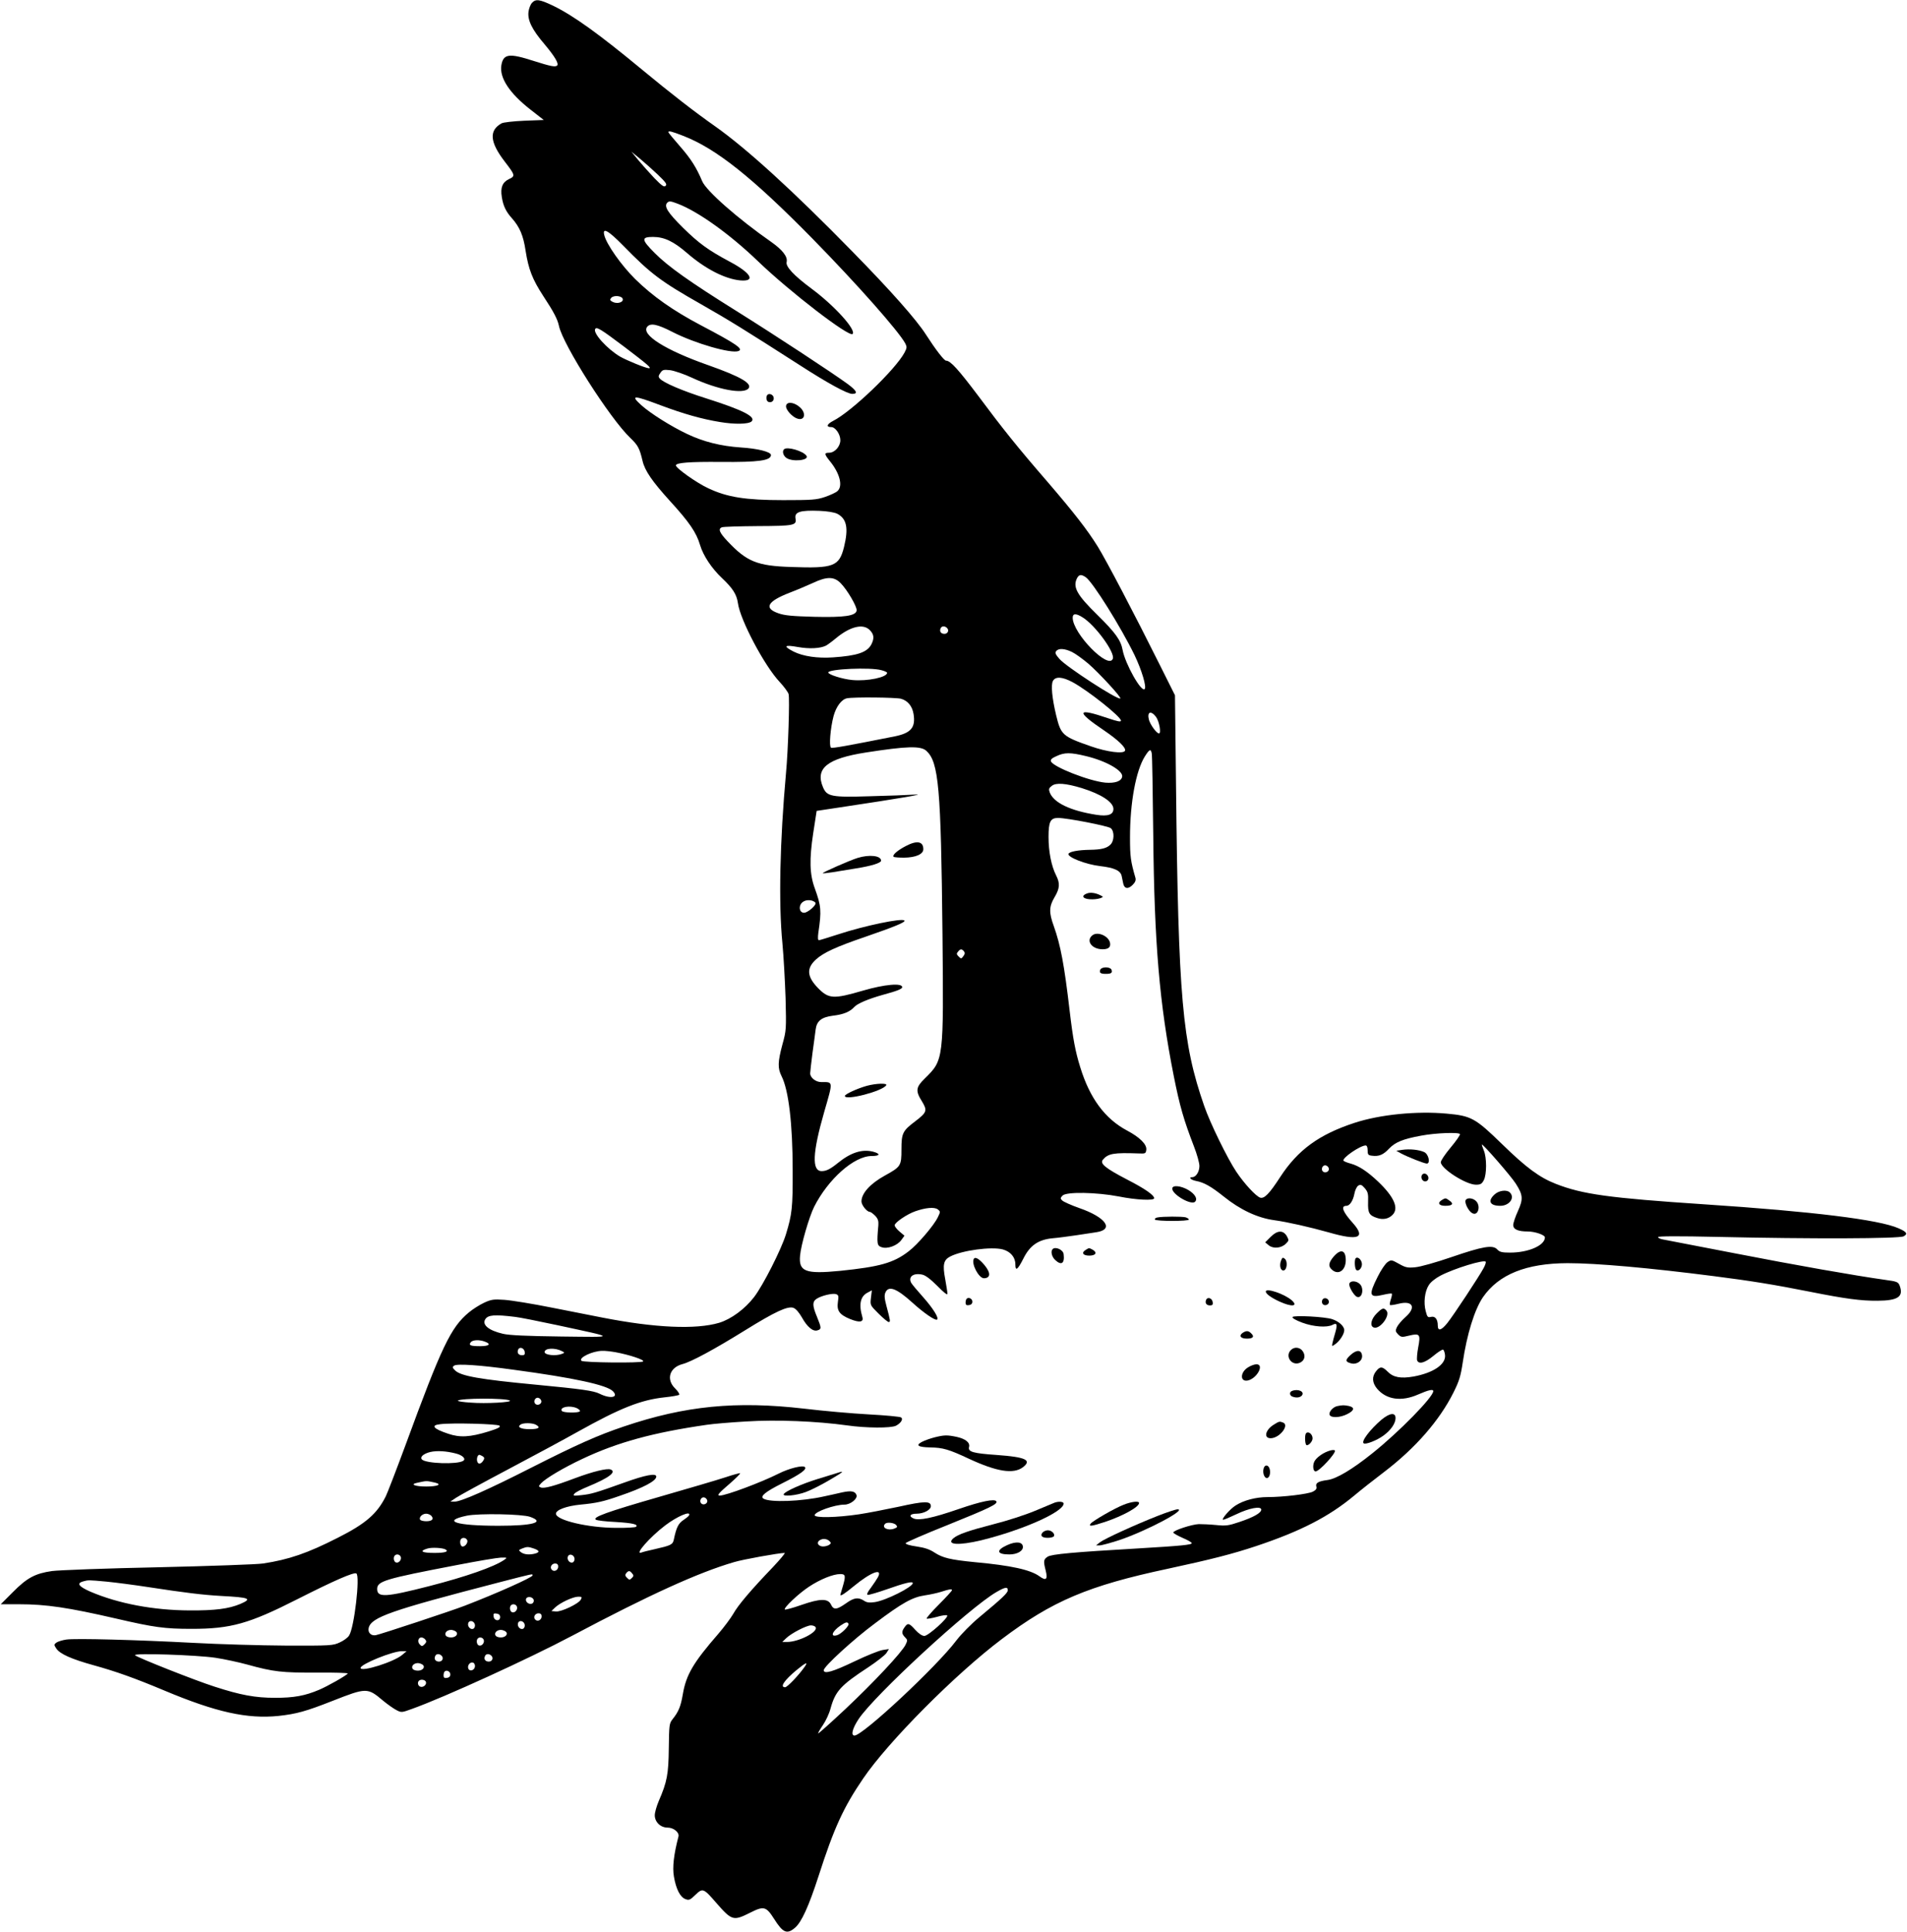 <?xml version="1.0" standalone="no"?>
<!DOCTYPE svg PUBLIC "-//W3C//DTD SVG 20010904//EN"
 "http://www.w3.org/TR/2001/REC-SVG-20010904/DTD/svg10.dtd">
<svg version="1.0" xmlns="http://www.w3.org/2000/svg"
 width="1264pt" height="1280pt" viewBox="0 0 1264 1280"
 preserveAspectRatio="xMidYMid meet">
<g transform="translate(0,1280) scale(0.1,-0.1)"
fill="#000000" stroke="none">
<path d="M3526 12781 c-10 -11 -20 -37 -23 -59 -7 -56 23 -118 107 -216 67
-80 95 -127 83 -140 -12 -12 -45 -5 -155 30 -164 53 -202 48 -215 -29 -13 -83
54 -185 194 -294 l87 -68 -129 -5 c-72 -3 -139 -11 -150 -17 -85 -47 -79 -124
20 -253 70 -91 72 -97 28 -117 -43 -21 -57 -56 -47 -118 9 -59 28 -98 67 -141
52 -59 76 -115 91 -217 19 -121 45 -188 116 -297 71 -108 95 -154 105 -200 25
-122 338 -614 473 -742 51 -49 61 -68 81 -152 15 -65 64 -136 182 -266 128
-140 175 -209 199 -291 21 -71 78 -156 145 -219 72 -68 98 -109 106 -166 15
-112 176 -416 277 -523 29 -31 55 -67 59 -80 8 -30 -3 -373 -17 -521 -41 -456
-50 -864 -24 -1130 8 -85 17 -249 21 -365 5 -205 5 -212 -21 -306 -31 -116
-32 -157 -6 -209 47 -92 74 -315 74 -625 1 -247 -4 -291 -45 -425 -31 -100
-151 -337 -211 -415 -61 -79 -152 -146 -231 -170 -155 -46 -426 -34 -777 35
-52 10 -201 40 -330 65 -129 26 -272 49 -316 52 -72 5 -87 3 -135 -19 -30 -14
-76 -43 -102 -65 -119 -99 -179 -224 -419 -878 -61 -165 -120 -318 -131 -340
-58 -116 -133 -181 -317 -274 -202 -103 -325 -145 -496 -171 -38 -6 -350 -17
-694 -25 -344 -7 -661 -19 -705 -25 -112 -16 -166 -45 -260 -140 l-80 -80 121
0 c181 0 327 -22 644 -95 250 -58 321 -68 500 -68 260 0 381 34 700 196 243
123 375 181 392 171 26 -16 -14 -360 -48 -411 -8 -14 -37 -35 -62 -46 -45 -21
-59 -22 -357 -21 -170 1 -445 9 -610 18 -376 20 -786 31 -846 22 -26 -4 -55
-13 -65 -20 -17 -13 -17 -15 -1 -39 23 -36 102 -71 247 -111 148 -41 272 -85
470 -168 343 -144 549 -189 756 -168 119 13 181 30 359 100 224 88 231 88 333
2 30 -25 70 -53 89 -63 34 -18 36 -17 105 8 215 77 775 333 1058 483 517 274
839 420 1075 489 59 18 299 61 336 61 6 0 -29 -42 -77 -93 -145 -151 -232
-253 -264 -311 -17 -29 -61 -88 -98 -131 -167 -192 -214 -272 -236 -401 -14
-82 -28 -116 -69 -167 -21 -27 -22 -39 -24 -190 -2 -173 -11 -223 -67 -352
-14 -33 -26 -75 -26 -93 0 -45 38 -82 85 -82 40 0 79 -32 72 -59 -31 -119 -41
-204 -30 -266 14 -83 42 -137 77 -149 23 -9 31 -5 65 28 48 47 55 44 137 -51
105 -120 114 -123 226 -67 91 46 106 42 159 -41 58 -92 85 -104 138 -59 43 36
91 140 157 344 103 320 165 454 295 645 166 244 611 692 919 924 335 253 574
354 1100 466 288 62 429 98 588 151 293 98 480 194 647 333 44 37 134 108 200
158 206 157 366 340 459 526 38 76 48 110 61 197 28 190 79 353 134 434 105
152 287 225 561 226 193 0 541 -31 970 -86 250 -32 398 -56 640 -104 231 -46
336 -60 445 -59 136 1 174 27 146 101 -9 23 -18 27 -93 37 -206 29 -598 98
-1003 177 -242 47 -455 88 -472 91 -18 3 -33 10 -33 16 0 6 132 7 398 1 614
-14 1202 -12 1230 4 29 16 21 29 -34 53 -128 57 -565 111 -1289 159 -631 42
-806 66 -984 136 -107 42 -195 107 -352 260 -181 176 -206 190 -371 205 -198
18 -441 -6 -609 -61 -236 -77 -377 -180 -494 -360 -72 -111 -105 -144 -132
-136 -28 9 -105 92 -158 171 -59 88 -174 323 -213 436 -146 420 -172 716 -187
2123 l-7 599 -98 196 c-177 355 -356 695 -413 788 -71 114 -157 224 -332 428
-202 233 -301 357 -461 572 -132 175 -184 233 -213 233 -13 0 -70 74 -133 172
-63 99 -233 291 -489 552 -395 404 -701 682 -909 829 -137 96 -295 219 -480
372 -290 240 -458 361 -594 427 -90 43 -115 46 -140 19z m1002 -881 c218 -84
459 -276 857 -681 298 -304 571 -613 615 -694 12 -23 12 -30 -5 -62 -61 -113
-350 -390 -473 -452 -42 -22 -48 -41 -12 -41 27 0 60 -47 60 -87 0 -41 -37
-83 -75 -83 -33 0 -32 -9 6 -56 66 -81 87 -165 50 -198 -11 -10 -48 -27 -83
-39 -56 -19 -85 -21 -278 -21 -247 0 -369 19 -494 78 -77 35 -216 134 -216
152 0 18 89 25 300 23 248 -2 330 9 330 46 0 21 -88 43 -200 50 -133 9 -248
38 -357 90 -105 50 -241 135 -302 190 -75 68 -54 68 129 -1 152 -57 274 -91
390 -110 100 -17 193 -15 212 4 30 30 -58 75 -297 151 -162 51 -290 106 -312
133 -10 11 -9 19 4 37 14 21 21 23 66 18 27 -4 93 -26 146 -51 168 -78 338
-110 372 -70 27 33 -54 79 -266 154 -285 100 -448 203 -405 255 22 26 67 17
168 -35 149 -76 388 -145 437 -126 35 13 -16 48 -250 171 -184 97 -319 192
-435 306 -91 90 -191 231 -205 292 -13 52 27 30 125 -70 184 -188 249 -237
517 -389 183 -104 288 -169 653 -403 184 -119 316 -191 349 -191 40 0 30 21
-31 66 -100 73 -471 317 -738 484 -308 192 -453 295 -541 384 -88 88 -90 106
-11 106 75 0 137 -30 225 -106 121 -105 251 -172 353 -182 105 -9 74 48 -67
123 -146 78 -206 122 -311 225 -102 101 -129 143 -105 167 12 12 22 11 69 -7
133 -50 345 -201 532 -381 210 -202 604 -505 627 -482 26 26 -120 188 -273
301 -117 87 -172 146 -164 176 8 34 -26 79 -101 132 -221 154 -433 340 -459
404 -37 88 -74 147 -144 227 -44 50 -80 94 -80 97 0 11 21 6 98 -24z m-168
-257 c52 -50 63 -64 52 -74 -10 -11 -24 -1 -75 51 -34 36 -82 90 -107 120
l-45 55 55 -45 c30 -25 84 -73 120 -107z m-232 -825 c4 -22 -38 -34 -68 -18
-17 9 -19 14 -9 26 17 20 73 14 77 -8z m10 -316 c155 -118 184 -142 163 -142
-20 0 -145 51 -191 77 -86 51 -181 156 -165 183 10 16 36 0 193 -118z m1411
-1106 c64 -33 76 -96 45 -222 -32 -127 -69 -141 -348 -131 -227 7 -296 35
-424 171 -53 56 -64 82 -37 92 8 4 116 7 238 8 239 1 258 5 250 49 -9 45 30
57 159 52 52 -2 98 -10 117 -19z m1648 -421 c47 -33 232 -329 323 -516 48
-100 81 -211 67 -225 -22 -23 -129 167 -146 259 -12 65 -48 115 -167 232 -137
134 -166 186 -134 246 13 23 28 24 57 4z m-1625 -39 c45 -46 109 -156 106
-181 -5 -36 -80 -47 -283 -42 -141 4 -192 8 -235 23 -99 34 -75 79 75 137 50
19 119 49 155 65 91 43 139 42 182 -2z m1604 -227 c83 -51 216 -233 200 -274
-28 -75 -266 168 -266 272 0 29 22 30 66 2z m-1411 -84 c28 -28 31 -54 11 -94
-28 -54 -94 -76 -255 -87 -103 -7 -197 7 -260 38 -72 37 -63 47 26 31 78 -14
150 -10 188 9 11 6 41 28 66 49 94 78 180 99 224 54z m512 14 c16 -16 5 -39
-17 -39 -23 0 -34 16 -26 35 6 18 28 19 43 4z m828 -159 c23 -11 71 -46 108
-77 72 -62 220 -223 213 -231 -14 -14 -358 209 -404 262 -26 30 -31 41 -21 52
16 20 56 17 104 -6z m-1262 -121 c20 -5 37 -13 37 -17 0 -30 -130 -57 -230
-48 -66 6 -160 36 -160 50 0 23 280 36 353 15z m1266 -79 c102 -55 321 -229
321 -255 0 -10 -21 -6 -86 16 -208 71 -216 47 -26 -81 94 -64 146 -114 139
-134 -8 -23 -119 -9 -227 29 -189 66 -198 75 -230 207 -27 114 -35 200 -21
226 17 31 62 28 130 -8z m-1137 -110 c45 -13 74 -48 83 -100 15 -90 -16 -127
-123 -149 -318 -63 -415 -81 -424 -75 -14 9 -4 129 17 209 17 63 53 111 89
118 45 9 323 6 358 -3z m1691 -121 c21 -30 35 -109 19 -109 -16 0 -59 60 -67
92 -13 52 14 62 48 17z m-1523 -224 c82 -75 97 -240 107 -1215 8 -834 8 -833
-116 -955 -61 -59 -64 -83 -20 -153 37 -61 33 -73 -46 -133 -82 -62 -90 -78
-90 -185 0 -109 -4 -115 -109 -173 -98 -54 -156 -118 -156 -172 0 -24 36 -69
55 -69 6 0 22 -12 36 -26 18 -19 23 -34 21 -62 -11 -122 -9 -136 21 -146 38
-14 104 10 131 47 l21 29 -32 27 c-18 15 -33 34 -33 42 0 18 82 74 137 93 69
24 125 29 148 13 19 -15 19 -16 1 -53 -25 -53 -135 -182 -194 -226 -100 -77
-192 -102 -455 -129 -228 -22 -274 -5 -264 101 6 71 60 256 93 323 93 184 265
337 381 337 57 0 62 15 9 29 -72 18 -147 -6 -231 -74 -52 -42 -78 -55 -109
-55 -66 0 -61 121 17 392 60 208 61 198 -20 198 -36 0 -73 29 -73 58 0 9 7 69
15 132 9 63 18 134 21 156 7 59 38 84 116 94 69 8 112 26 141 58 21 23 92 53
192 81 92 25 125 38 125 50 0 29 -116 19 -260 -23 -195 -57 -227 -55 -297 16
-75 77 -79 132 -14 191 50 45 134 84 328 150 191 66 265 96 258 107 -12 19
-266 -34 -439 -91 -65 -21 -123 -39 -128 -39 -7 0 -8 17 -4 48 22 148 19 178
-23 295 -35 94 -37 193 -11 365 l23 149 146 22 c426 64 582 91 506 86 -44 -3
-179 -8 -300 -11 -254 -8 -284 -2 -310 60 -53 125 28 190 285 230 270 42 363
45 400 11z m1494 -17 c3 -13 7 -257 10 -543 7 -716 41 -1116 136 -1595 40
-201 66 -290 134 -467 20 -51 36 -109 36 -129 0 -38 -23 -74 -47 -74 -28 0
-11 -18 24 -25 54 -10 101 -37 185 -104 108 -87 223 -141 333 -156 88 -12 237
-46 362 -81 197 -57 248 -37 160 62 -67 74 -82 114 -43 114 22 0 44 33 53 79
4 24 16 49 26 55 15 9 23 6 43 -17 21 -25 24 -37 22 -92 -2 -72 7 -88 58 -105
41 -14 77 -7 104 20 44 44 10 120 -96 221 -71 67 -127 104 -182 119 -23 6 -44
15 -47 19 -10 18 111 101 147 101 8 0 13 -12 13 -32 0 -29 4 -33 29 -36 46 -6
75 6 114 48 41 42 91 63 212 85 94 18 252 24 257 10 2 -6 -26 -46 -62 -89 -36
-43 -65 -86 -65 -97 0 -42 165 -148 232 -149 31 0 40 5 53 30 20 38 20 150 0
197 -8 20 -14 37 -13 39 6 6 195 -211 225 -259 48 -75 50 -102 14 -182 -17
-37 -31 -79 -31 -92 0 -29 32 -43 96 -43 48 0 114 -23 114 -39 0 -53 -108
-101 -231 -101 -54 0 -69 4 -85 21 -29 32 -94 21 -304 -51 -102 -35 -205 -64
-239 -67 -51 -5 -65 -2 -109 23 -48 27 -51 27 -75 11 -14 -9 -44 -53 -66 -98
-61 -121 -55 -140 35 -119 30 7 56 11 59 8 3 -3 0 -19 -6 -37 -6 -18 -9 -35
-6 -38 3 -3 29 1 57 8 94 24 119 -24 46 -88 -25 -22 -50 -52 -57 -67 -11 -23
-10 -29 8 -48 20 -19 25 -20 73 -8 71 17 77 9 60 -79 -7 -38 -10 -76 -7 -85
11 -28 51 -17 107 29 30 25 59 44 65 42 5 -2 11 -18 13 -36 6 -62 -78 -118
-208 -142 -85 -15 -135 -6 -172 32 -36 36 -51 36 -77 3 -29 -36 -26 -76 6
-115 62 -74 162 -88 273 -39 69 30 100 37 100 22 0 -39 -226 -270 -404 -412
-132 -106 -239 -170 -298 -177 -60 -8 -80 -20 -73 -43 4 -14 -2 -23 -23 -34
-32 -16 -196 -36 -301 -36 -76 0 -157 -21 -210 -55 -38 -23 -100 -95 -83 -95
6 0 44 16 86 36 87 42 166 56 166 31 0 -22 -52 -51 -145 -82 -71 -24 -89 -27
-155 -20 -41 4 -92 6 -114 6 -48 -2 -172 -43 -169 -56 1 -5 29 -21 61 -35 33
-14 60 -29 61 -35 2 -11 -66 -18 -354 -35 -430 -25 -575 -38 -601 -55 -27 -18
-29 -28 -13 -91 15 -60 3 -71 -41 -39 -59 43 -187 72 -430 94 -161 16 -211 28
-265 63 -33 22 -66 33 -121 41 -43 6 -73 15 -71 22 2 5 127 60 278 120 280
113 334 139 323 157 -12 18 -98 1 -249 -51 -174 -60 -265 -79 -301 -62 -33 15
-21 31 22 31 46 0 94 25 94 50 0 35 -43 34 -214 -4 -90 -19 -208 -42 -262 -50
-148 -22 -294 -25 -294 -6 0 23 132 70 197 70 40 0 89 39 80 64 -10 26 -36 30
-96 17 -31 -7 -83 -19 -117 -26 -150 -34 -361 -42 -404 -15 -24 15 14 46 126
102 120 60 164 92 149 107 -14 14 -106 -9 -173 -43 -115 -58 -350 -146 -391
-146 -21 0 -9 15 67 80 40 35 70 65 68 68 -3 2 -47 -10 -98 -27 -51 -17 -249
-75 -440 -130 -347 -100 -444 -135 -418 -151 8 -5 66 -12 131 -15 114 -7 151
-16 135 -32 -4 -4 -65 -8 -134 -7 -187 1 -397 51 -397 94 0 25 70 51 162 60
106 10 152 20 263 59 155 53 240 98 240 127 0 24 -71 11 -215 -41 -190 -68
-216 -75 -280 -82 -54 -6 -59 -5 -47 10 7 9 48 30 90 47 138 57 191 97 149
113 -24 9 -118 -14 -236 -58 -138 -52 -205 -70 -227 -61 -15 6 -15 8 2 27 29
32 150 104 274 162 232 110 471 175 825 226 39 6 155 16 259 22 204 13 469 2
671 -26 125 -18 291 -19 324 -2 33 17 50 45 33 55 -7 5 -103 14 -215 20 -111
6 -303 23 -427 38 -452 52 -789 19 -1194 -118 -173 -58 -314 -121 -610 -271
-293 -149 -469 -227 -512 -227 l-29 0 37 25 c20 14 178 100 350 191 172 91
378 202 458 247 283 158 418 211 575 228 49 5 93 13 97 17 4 4 -8 23 -27 42
-61 59 -38 138 48 161 59 15 212 98 417 225 200 124 281 161 319 148 16 -6 37
-30 56 -63 36 -65 74 -96 104 -86 27 8 26 16 -4 90 -31 74 -31 100 -2 119 32
21 105 38 128 31 17 -6 19 -12 13 -51 -9 -59 10 -85 80 -114 64 -26 92 -21 82
13 -25 84 -13 138 35 162 l28 15 -6 -49 c-6 -50 -5 -50 50 -105 31 -31 61 -56
68 -56 12 0 11 8 -16 109 -13 48 -14 70 -6 87 21 47 74 27 178 -67 77 -70 152
-121 164 -113 15 9 -27 76 -95 152 -36 40 -70 81 -76 91 -22 41 14 68 73 55
21 -4 55 -30 100 -75 42 -43 67 -63 67 -52 0 9 -7 53 -15 98 -18 95 -11 126
33 149 79 41 274 67 349 47 51 -14 83 -52 83 -98 0 -49 15 -38 53 37 43 87 99
126 194 135 38 3 109 13 158 20 50 8 109 17 132 20 120 18 63 99 -113 160 -54
19 -105 42 -113 50 -14 13 -13 17 2 33 26 26 226 22 372 -6 114 -23 235 -29
235 -12 0 21 -62 64 -181 125 -142 74 -180 105 -159 130 35 42 71 48 240 42
42 -2 45 0 48 25 4 35 -43 82 -128 127 -146 78 -247 214 -310 420 -32 102 -48
186 -70 373 -36 307 -60 434 -105 561 -33 90 -32 130 5 192 35 59 37 92 10
145 -31 61 -50 156 -50 254 0 101 12 126 63 126 60 0 332 -53 350 -68 25 -22
23 -86 -4 -110 -24 -23 -60 -32 -133 -33 -77 -1 -139 -12 -144 -27 -7 -22 115
-70 210 -81 95 -11 136 -30 143 -67 3 -13 7 -35 10 -48 7 -35 32 -40 62 -10
18 18 23 31 19 47 -32 111 -36 141 -36 269 0 230 39 440 98 535 31 49 40 53
46 21z m-436 -18 c134 -32 248 -97 240 -137 -6 -30 -48 -44 -111 -39 -107 10
-346 104 -361 141 -4 12 5 21 37 35 53 25 92 25 195 0z m-28 -212 c129 -40
210 -93 210 -138 0 -38 -36 -51 -113 -39 -173 27 -283 80 -309 148 -8 22 -6
29 14 44 27 22 93 17 198 -15z m-1766 -758 c14 -14 -53 -72 -78 -68 -31 4 -34
51 -4 72 23 17 63 14 82 -4z m985 -323 c8 -10 7 -19 -4 -33 -13 -18 -15 -18
-31 -2 -14 14 -15 20 -4 32 15 19 24 20 39 3z m2419 -1440 c4 -20 -25 -34 -40
-19 -15 15 -1 44 19 40 10 -2 19 -11 21 -21z m1026 -659 c-26 -50 -202 -317
-241 -365 -39 -49 -63 -55 -63 -17 0 42 -17 65 -45 58 -21 -5 -25 -1 -35 38
-15 55 -7 130 20 172 12 20 43 45 77 63 91 48 294 110 301 92 2 -4 -4 -23 -14
-41z m-6419 -324 c28 -3 154 -28 280 -55 397 -86 394 -79 25 -75 -231 3 -343
8 -386 18 -95 22 -141 60 -117 97 18 28 61 32 198 15z m-201 -164 c44 -16 29
-30 -32 -30 -64 0 -78 6 -61 27 13 15 57 17 93 3z m264 -68 c3 -16 -2 -22 -17
-22 -24 0 -35 15 -27 36 9 23 40 13 44 -14z m247 5 c19 -10 19 -10 0 -18 -41
-16 -115 -8 -115 12 0 27 69 30 115 6z m355 -7 c96 -18 193 -51 183 -61 -12
-12 -397 -8 -409 4 -21 20 72 65 137 66 20 1 60 -4 89 -9z m-677 -116 c402
-54 618 -101 659 -142 42 -42 -16 -53 -88 -17 -40 20 -120 31 -424 60 -369 35
-497 57 -534 95 -18 18 -19 22 -6 31 20 14 169 4 393 -27z m-24 -204 c22 -12
-161 -22 -259 -14 -50 3 -88 9 -85 13 17 17 312 18 344 1z m209 -3 c4 -20 -25
-34 -40 -19 -15 15 -1 44 19 40 10 -2 19 -11 21 -21z m236 -48 c14 -7 23 -16
20 -20 -8 -13 -112 -11 -120 2 -16 26 54 39 100 18z m-513 -116 c9 -9 -9 -18
-72 -38 -124 -38 -190 -42 -269 -15 -99 33 -117 56 -52 63 78 10 381 2 393
-10z m240 7 c35 -19 20 -30 -40 -30 -59 0 -86 14 -60 31 19 12 76 11 100 -1z
m-530 -191 c45 -11 70 -36 49 -49 -40 -25 -246 -18 -273 9 -16 16 10 39 56 50
44 10 106 6 168 -10z m179 -19 c11 -7 12 -14 4 -27 -15 -24 -33 -28 -40 -9 -7
18 1 46 13 46 4 0 15 -5 23 -10z m-317 -174 c50 -12 17 -26 -58 -26 -72 0
-109 14 -63 24 69 15 61 15 121 2z m1805 -119 c4 -20 -25 -34 -40 -19 -15 15
-1 44 19 40 10 -2 19 -11 21 -21z m-1828 -102 c17 -21 4 -35 -35 -35 -19 0
-37 5 -40 10 -10 16 14 40 40 40 12 0 28 -7 35 -15z m654 -6 c101 -36 19 -59
-210 -59 -281 0 -380 31 -209 67 80 16 366 11 419 -8z m1054 12 c-1 -6 -19
-20 -38 -33 -34 -23 -47 -49 -64 -131 -7 -32 -20 -38 -126 -62 -41 -9 -81 -19
-87 -22 -53 -20 54 102 157 180 78 59 169 98 158 68z m1372 -66 c10 -12 8 -16
-13 -24 -42 -16 -86 7 -60 32 12 13 60 7 73 -8z m-2843 -101 c7 -19 -20 -49
-36 -40 -12 8 -15 39 -4 49 12 12 33 7 40 -9z m2408 -14 c9 -14 -34 -32 -61
-26 -30 8 -31 34 -1 45 22 9 50 0 62 -19z m-2552 -47 c24 -14 -3 -23 -73 -23
-84 0 -104 12 -47 29 29 9 101 5 120 -6z m586 6 c37 -13 40 -24 9 -33 -38 -10
-73 -7 -94 8 -18 14 -18 15 6 25 33 13 41 13 79 0z m-883 -54 c8 -20 -13 -45
-32 -38 -14 5 -19 34 -7 46 11 12 33 7 39 -8z m1152 -11 c2 -12 -4 -24 -12
-27 -19 -7 -40 18 -32 39 8 22 40 13 44 -12z m-466 -10 c-66 -46 -255 -112
-497 -174 -289 -74 -345 -77 -345 -19 0 52 50 67 525 158 138 27 270 49 295
50 43 1 44 0 22 -15z m358 -44 c0 -24 -26 -38 -42 -22 -16 16 -2 42 22 42 13
0 20 -7 20 -20z m490 -46 c11 -12 11 -18 -2 -30 -14 -14 -17 -14 -32 1 -13 13
-14 20 -5 31 15 18 24 18 39 -2z m1629 -25 c-7 -13 -28 -44 -46 -69 -24 -31
-30 -46 -21 -48 7 -1 63 15 123 36 122 43 175 56 175 42 0 -26 -180 -116 -252
-126 -35 -5 -54 -3 -72 10 -38 24 -66 20 -120 -19 -60 -42 -81 -44 -98 -7 -20
41 -71 41 -197 -3 -57 -20 -106 -33 -109 -30 -10 10 90 105 160 151 74 49 160
84 208 84 35 0 37 -12 15 -86 -8 -27 -15 -50 -15 -51 0 -12 28 6 91 58 112 92
192 122 158 58z m-2289 12 c0 -13 -242 -121 -450 -201 -82 -32 -557 -189 -589
-195 -32 -6 -55 18 -47 49 18 70 146 115 861 300 237 61 225 59 225 47z
m-2825 -41 c61 -6 184 -22 275 -36 248 -38 363 -52 485 -59 191 -10 209 -18
128 -53 -76 -32 -167 -44 -336 -43 -239 1 -472 45 -657 124 -78 34 -94 56 -50
68 36 10 34 10 155 -1z m5975 -57 c0 -18 -37 -53 -190 -180 -54 -45 -118 -110
-151 -153 -131 -174 -620 -630 -675 -630 -26 0 -14 47 27 109 106 159 734 738
914 842 57 33 75 36 75 12z m-370 0 c0 -4 -39 -47 -87 -95 -48 -48 -84 -90
-81 -93 3 -3 33 2 67 11 33 10 64 14 69 10 12 -13 -125 -136 -151 -136 -15 0
-37 15 -60 40 -41 46 -50 48 -71 18 -21 -29 -20 -44 3 -67 17 -17 17 -21 4
-48 -24 -51 -214 -253 -399 -427 -97 -91 -179 -164 -181 -162 -2 2 12 27 32
56 19 28 42 77 50 109 32 115 66 153 251 274 56 37 109 79 119 93 l17 27 -40
-6 c-23 -3 -108 -37 -189 -76 -142 -68 -203 -86 -203 -58 0 24 196 204 339
310 182 137 249 174 332 186 35 5 84 16 109 24 53 17 70 20 70 10z m-2772 -66
c2 -9 -4 -20 -12 -23 -21 -8 -46 13 -39 32 8 20 47 13 51 -9z m312 4 c-14 -28
-131 -83 -166 -79 l-29 3 25 24 c33 31 118 71 153 71 24 0 26 -2 17 -19z
m-424 -46 c8 -20 -13 -45 -32 -38 -14 5 -19 34 -7 46 11 12 33 7 39 -8z m-111
-70 c0 -30 -39 -27 -43 3 -3 20 0 23 20 20 15 -2 23 -10 23 -23z m275 5 c0
-24 -26 -38 -42 -22 -16 16 -2 42 22 42 13 0 20 -7 20 -20z m-442 -56 c2 -12
-4 -24 -12 -27 -19 -7 -40 18 -32 39 8 22 40 13 44 -12z m330 0 c2 -12 -4 -24
-12 -27 -19 -7 -40 18 -32 39 8 22 40 13 44 -12z m2146 7 c8 -12 -48 -68 -75
-76 -48 -15 -34 25 21 63 36 24 46 27 54 13z m-218 -23 c19 -31 -111 -98 -190
-98 l-31 0 25 24 c33 33 136 86 165 86 13 0 27 -5 31 -12z m-2387 -27 c23 -15
5 -41 -29 -41 -19 0 -33 6 -37 16 -6 17 12 34 37 34 8 0 21 -4 29 -9z m330 0
c23 -15 5 -41 -29 -41 -19 0 -33 6 -37 16 -6 17 12 34 37 34 8 0 21 -4 29 -9z
m-530 -55 c9 -11 8 -18 -5 -31 -15 -15 -19 -15 -32 -1 -17 17 -10 46 11 46 8
0 20 -6 26 -14z m387 -1 c8 -20 -13 -45 -32 -38 -14 5 -19 34 -7 46 11 12 33
7 39 -8z m-538 -99 c-54 -48 -278 -118 -278 -88 0 25 214 112 275 111 l30 0
-27 -23z m-1238 -21 c58 -9 152 -29 210 -45 173 -48 229 -54 458 -53 117 1
210 -2 207 -6 -8 -13 -135 -85 -190 -108 -94 -40 -168 -53 -291 -53 -133 0
-229 18 -402 74 -126 40 -512 193 -527 208 -15 16 409 2 535 -17z m1497 14
c16 -16 5 -39 -17 -39 -23 0 -34 16 -26 35 6 18 28 19 43 4z m330 0 c16 -16 5
-39 -17 -39 -23 0 -34 16 -26 35 6 18 28 19 43 4z m-109 -73 c-4 -25 -36 -34
-44 -12 -8 21 13 46 32 39 8 -3 14 -15 12 -27z m-349 15 c23 -15 5 -41 -29
-41 -19 0 -33 6 -37 16 -6 17 12 34 37 34 8 0 21 -4 29 -9z m2532 -19 c-39
-55 -113 -132 -127 -132 -37 0 -6 46 76 114 63 52 80 58 51 18z m-2346 -47 c0
-13 -8 -21 -22 -23 -17 -3 -23 2 -23 16 0 10 3 22 7 26 13 13 38 1 38 -19z
m-162 -49 c7 -19 -18 -40 -38 -32 -15 6 -20 28 -8 39 12 12 41 7 46 -7z"/>
<path d="M5087 10184 c-12 -12 -8 -42 6 -47 21 -8 39 8 35 29 -3 19 -29 30
-41 18z"/>
<path d="M5210 10107 c0 -24 41 -69 73 -80 52 -19 64 37 16 77 -40 34 -89 36
-89 3z"/>
<path d="M5197 9823 c-14 -13 -6 -42 15 -57 39 -28 152 -17 134 13 -20 32
-129 64 -149 44z"/>
<path d="M6004 7194 c-56 -29 -91 -60 -81 -71 4 -4 36 -6 70 -6 77 1 127 23
127 56 0 52 -42 60 -116 21z"/>
<path d="M5684 7115 c-52 -16 -235 -97 -231 -101 2 -2 30 1 63 6 32 5 104 17
159 26 101 16 165 36 165 51 0 34 -79 42 -156 18z"/>
<path d="M5745 5605 c-61 -17 -145 -55 -145 -67 0 -33 250 31 274 71 10 15
-66 13 -129 -4z"/>
<path d="M7203 6879 c-44 -17 -20 -40 40 -38 18 0 41 4 52 8 19 8 19 8 0 18
-33 17 -69 22 -92 12z"/>
<path d="M7240 6602 c-44 -36 -3 -92 68 -92 38 0 54 13 50 40 -7 47 -83 81
-118 52z"/>
<path d="M7293 6375 c-8 -21 1 -28 37 -28 36 0 45 7 37 28 -4 9 -19 15 -37 15
-18 0 -33 -6 -37 -15z"/>
<path d="M9295 5181 l-40 -6 30 -17 c44 -24 156 -68 172 -68 26 0 12 63 -17
76 -34 16 -97 22 -145 15z"/>
<path d="M9432 5021 c-19 -11 -11 -45 11 -49 9 -2 20 4 23 13 9 21 -16 47 -34
36z"/>
<path d="M7770 4924 c0 -40 126 -112 151 -87 19 19 -1 52 -45 78 -50 29 -106
34 -106 9z"/>
<path d="M9906 4885 c-47 -43 -31 -75 38 -75 60 0 99 53 64 88 -21 21 -73 14
-102 -13z"/>
<path d="M9558 4849 c-33 -19 -21 -39 21 -39 48 0 59 13 29 34 -26 19 -27 19
-50 5z"/>
<path d="M9714 4846 c-7 -19 21 -73 45 -85 39 -21 58 50 23 82 -23 21 -61 22
-68 3z"/>
<path d="M7672 4733 c-12 -2 -20 -9 -17 -14 8 -12 225 -12 225 0 0 5 -10 11
-22 15 -25 6 -150 6 -186 -1z"/>
<path d="M8423 4605 l-37 -37 24 -20 c30 -24 84 -19 114 12 19 19 20 22 6 48
-24 42 -63 41 -107 -3z"/>
<path d="M6977 4523 c-14 -14 -6 -50 16 -71 42 -40 65 -24 57 38 -3 29 -55 52
-73 33z"/>
<path d="M7198 4519 c-33 -19 -21 -39 22 -39 44 0 55 21 21 40 -23 12 -22 12
-43 -1z"/>
<path d="M8841 4475 c-35 -41 -39 -65 -13 -88 43 -39 92 -5 92 63 0 67 -33 77
-79 25z"/>
<path d="M6455 4459 c-19 -31 32 -129 67 -129 45 1 46 37 1 90 -32 38 -59 54
-68 39z"/>
<path d="M8491 4447 c-13 -33 -3 -69 18 -65 22 4 27 61 7 77 -13 11 -17 9 -25
-12z"/>
<path d="M8986 4463 c-10 -11 -7 -72 5 -79 18 -11 42 22 35 49 -6 25 -28 41
-40 30z"/>
<path d="M8944 4295 c-7 -17 30 -80 50 -88 35 -14 50 57 18 86 -23 21 -61 22
-68 2z"/>
<path d="M8390 4242 c0 -15 34 -40 90 -66 80 -37 127 -33 83 7 -48 43 -173 85
-173 59z"/>
<path d="M6407 4194 c-4 -4 -7 -16 -7 -26 0 -14 6 -19 23 -16 14 2 22 10 22
23 0 20 -25 32 -38 19z"/>
<path d="M7994 4186 c-8 -21 3 -36 27 -36 15 0 20 6 17 22 -4 27 -35 37 -44
14z"/>
<path d="M8764 4185 c-4 -9 -2 -21 4 -27 15 -15 44 -1 40 19 -4 23 -36 29 -44
8z"/>
<path d="M9124 4096 c-36 -36 -46 -82 -19 -92 40 -16 112 79 85 111 -18 22
-28 19 -66 -19z"/>
<path d="M8567 4073 c-4 -6 23 -22 64 -37 75 -28 164 -34 201 -15 29 16 34 4
19 -49 -8 -26 -16 -58 -19 -71 -5 -23 -4 -24 18 -8 30 21 60 67 60 93 0 26
-35 58 -80 73 -48 16 -255 27 -263 14z"/>
<path d="M8235 3967 c-25 -19 -11 -37 30 -37 40 0 51 13 29 34 -19 20 -34 20
-59 3z"/>
<path d="M8556 3854 c-40 -40 4 -105 57 -85 33 13 43 45 23 76 -19 29 -57 33
-80 9z"/>
<path d="M8951 3821 c-36 -33 -35 -45 5 -55 38 -10 76 18 72 52 -4 39 -37 40
-77 3z"/>
<path d="M8273 3740 c-55 -33 -55 -100 0 -87 61 16 108 107 55 107 -13 0 -38
-9 -55 -20z"/>
<path d="M8563 3583 c-18 -7 -16 -30 3 -37 26 -10 51 -7 63 7 21 26 -26 47
-66 30z"/>
<path d="M8864 3483 c-29 -6 -58 -39 -51 -58 9 -22 70 -19 117 5 48 24 51 45
9 54 -33 6 -39 6 -75 -1z"/>
<path d="M9157 3393 c-76 -65 -137 -145 -118 -157 14 -9 88 20 130 51 49 35
81 81 81 116 0 40 -38 35 -93 -10z"/>
<path d="M8443 3360 c-56 -34 -69 -90 -21 -90 59 0 127 87 82 104 -23 9 -26 8
-61 -14z"/>
<path d="M8657 3303 c-10 -10 -8 -71 2 -78 13 -7 41 23 41 44 0 28 -28 50 -43
34z"/>
<path d="M6195 3276 c-27 -7 -65 -20 -84 -30 -44 -23 -27 -35 55 -37 83 -1
124 -13 254 -74 187 -87 296 -104 359 -58 63 48 21 68 -171 82 -160 11 -193
21 -185 53 8 29 -23 54 -82 67 -63 13 -81 13 -146 -3z"/>
<path d="M8818 3189 c-45 -12 -94 -47 -107 -75 -12 -27 -7 -64 9 -64 24 0 135
120 128 138 -1 5 -15 5 -30 1z"/>
<path d="M8375 3067 c-4 -14 -2 -35 5 -47 16 -30 42 -8 38 34 -4 40 -35 48
-43 13z"/>
<path d="M5550 3040 c-14 -4 -72 -22 -130 -40 -104 -32 -213 -80 -225 -100
-12 -19 84 -10 147 14 35 13 106 49 158 80 92 54 102 63 50 46z"/>
<path d="M6990 2843 c-8 -3 -68 -28 -132 -55 -65 -27 -186 -66 -270 -87 -166
-43 -237 -67 -269 -94 -50 -44 36 -49 186 -13 275 68 545 188 545 243 0 13
-32 16 -60 6z"/>
<path d="M7447 2829 c-61 -24 -201 -105 -217 -124 -18 -22 4 -19 96 11 118 40
224 98 224 125 0 15 -51 9 -103 -12z"/>
<path d="M7675 2756 c-148 -58 -354 -152 -385 -176 l-25 -20 24 0 c13 0 71 16
130 35 176 59 452 204 386 204 -11 0 -69 -19 -130 -43z"/>
<path d="M6910 2645 c-17 -21 -4 -35 35 -35 19 0 37 5 40 10 10 16 -14 40 -40
40 -12 0 -28 -7 -35 -15z"/>
<path d="M6674 2561 c-74 -34 -67 -61 16 -61 51 0 90 22 90 49 0 35 -45 40
-106 12z"/>
</g>
</svg>
